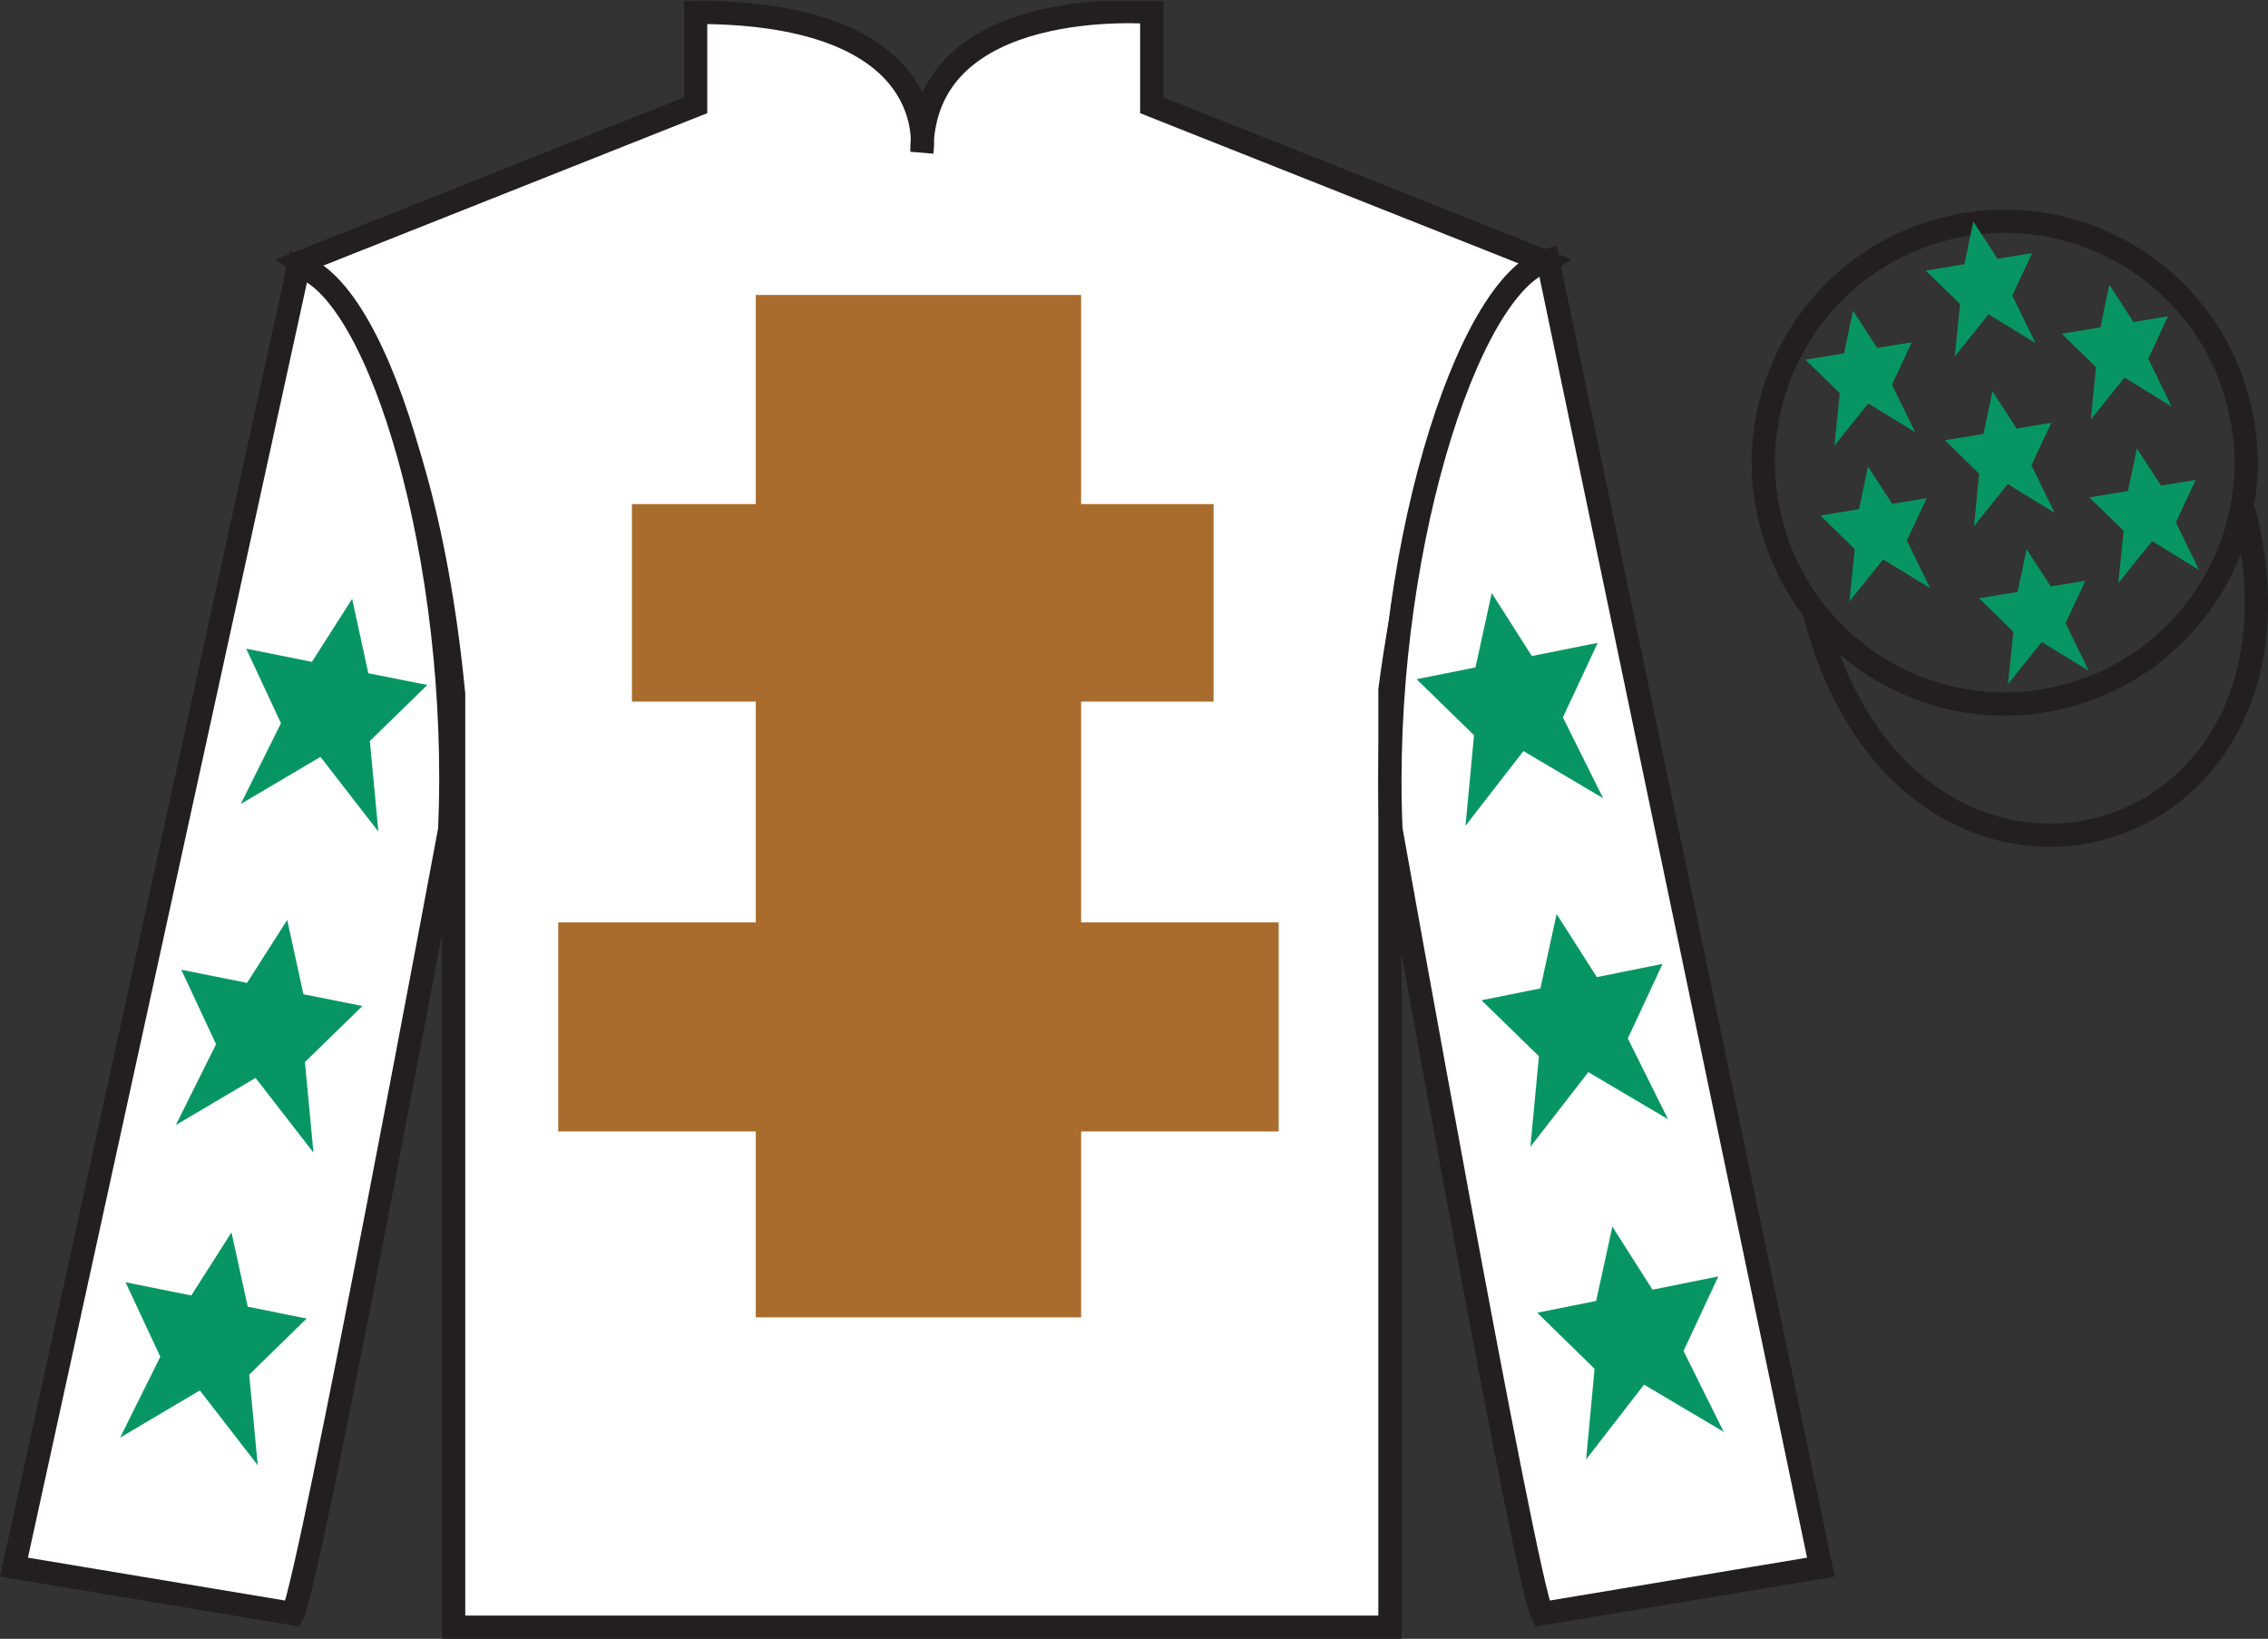 <?xml version="1.0" encoding="UTF-8"?>
<svg xmlns="http://www.w3.org/2000/svg" xmlns:xlink="http://www.w3.org/1999/xlink" width="97.59pt" height="70.53pt" viewBox="0 0 97.59 70.53" version="1.1">
<rect x="0" y="0" width="97.59" height="70.53" fill="#333333" stroke="none"/>
<defs>
<clipPath id="clip1">
  <path d="M 0 70.531 L 97.59 70.531 L 97.59 0.031 L 0 0.031 L 0 70.531 Z M 0 70.531 "/>
</clipPath>
</defs>
<g id="surface0">
<g clip-path="url(#clip1)" clip-rule="nonzero">
<path style=" stroke:none;fill-rule:nonzero;fill:rgb(100%,100%,100%);fill-opacity:1;" d="M 12.934 11.281 C 12.934 11.281 18.02 14.531 19.52 29.863 C 19.52 29.863 19.52 44.863 19.52 70.031 L 59.809 70.031 L 59.809 29.695 C 59.809 29.695 61.602 14.695 66.559 11.281 L 49.559 4.531 L 49.559 0.531 C 49.559 0.531 39.668 -0.305 39.668 6.531 C 39.668 6.531 40.684 0.531 29.934 0.531 L 29.934 4.531 L 12.934 11.281 "/>
<path style="fill:none;stroke-width:10;stroke-linecap:butt;stroke-linejoin:miter;stroke:rgb(13.73%,12.16%,12.549%);stroke-opacity:1;stroke-miterlimit:4;" d="M 129.336 592.487 C 129.336 592.487 180.195 559.987 195.195 406.667 C 195.195 406.667 195.195 256.667 195.195 4.987 L 598.086 4.987 L 598.086 408.347 C 598.086 408.347 616.016 558.347 665.586 592.487 L 495.586 659.987 L 495.586 699.987 C 495.586 699.987 396.68 708.347 396.68 639.987 C 396.68 639.987 406.836 699.987 299.336 699.987 L 299.336 659.987 L 129.336 592.487 Z M 129.336 592.487 " transform="matrix(0.1,0,0,-0.1,0,70.53)"/>
<path style=" stroke:none;fill-rule:nonzero;fill:rgb(66.654%,42.371%,17.49%);fill-opacity:1;" d="M 32.52 56.695 L 46.52 56.695 L 46.52 12.695 L 32.52 12.695 L 32.52 56.695 Z M 32.52 56.695 "/>
<path style=" stroke:none;fill-rule:nonzero;fill:rgb(66.654%,42.371%,17.49%);fill-opacity:1;" d="M 27.191 30.195 L 52.219 30.195 L 52.219 21.695 L 27.191 21.695 L 27.191 30.195 Z M 27.191 30.195 "/>
<path style=" stroke:none;fill-rule:nonzero;fill:rgb(66.654%,42.371%,17.49%);fill-opacity:1;" d="M 24.02 48.695 L 55.02 48.695 L 55.02 39.695 L 24.02 39.695 L 24.02 48.695 Z M 24.02 48.695 "/>
<path style=" stroke:none;fill-rule:nonzero;fill:rgb(100%,100%,100%);fill-opacity:1;" d="M 12.602 69.445 C 13.352 67.945 19.352 35.695 19.352 35.695 C 19.852 24.195 16.352 12.445 12.852 11.445 L 0.602 67.445 L 12.602 69.445 "/>
<path style="fill:none;stroke-width:10;stroke-linecap:butt;stroke-linejoin:miter;stroke:rgb(13.73%,12.16%,12.549%);stroke-opacity:1;stroke-miterlimit:4;" d="M 126.016 10.847 C 133.516 25.847 193.516 348.347 193.516 348.347 C 198.516 463.347 163.516 580.847 128.516 590.847 L 6.016 30.847 L 126.016 10.847 Z M 126.016 10.847 " transform="matrix(0.1,0,0,-0.1,0,70.53)"/>
<path style=" stroke:none;fill-rule:nonzero;fill:rgb(100%,100%,100%);fill-opacity:1;" d="M 78.352 67.445 L 66.602 11.195 C 63.102 12.195 59.352 24.195 59.852 35.695 C 59.852 35.695 65.602 67.945 66.352 69.445 L 78.352 67.445 "/>
<path style="fill:none;stroke-width:10;stroke-linecap:butt;stroke-linejoin:miter;stroke:rgb(13.73%,12.16%,12.549%);stroke-opacity:1;stroke-miterlimit:4;" d="M 783.516 30.847 L 666.016 593.347 C 631.016 583.347 593.516 463.347 598.516 348.347 C 598.516 348.347 656.016 25.847 663.516 10.847 L 783.516 30.847 Z M 783.516 30.847 " transform="matrix(0.1,0,0,-0.1,0,70.53)"/>
<path style="fill:none;stroke-width:10;stroke-linecap:butt;stroke-linejoin:miter;stroke:rgb(13.73%,12.16%,12.549%);stroke-opacity:1;stroke-miterlimit:4;" d="M 888.281 405.573 C 943.867 419.753 977.422 476.316 963.242 531.862 C 949.062 587.448 892.5 621.003 836.914 606.823 C 781.367 592.644 747.812 536.081 761.992 480.534 C 776.172 424.948 832.695 391.394 888.281 405.573 Z M 888.281 405.573 " transform="matrix(0.1,0,0,-0.1,0,70.53)"/>
<path style="fill:none;stroke-width:10;stroke-linecap:butt;stroke-linejoin:miter;stroke:rgb(13.73%,12.16%,12.549%);stroke-opacity:1;stroke-miterlimit:4;" d="M 780.703 441.745 C 820.391 286.12 1004.336 333.698 965.547 485.691 " transform="matrix(0.1,0,0,-0.1,0,70.53)"/>
<path style=" stroke:none;fill-rule:nonzero;fill:rgb(3.105%,58.819%,38.753%);fill-opacity:1;" d="M 12.359 39.59 L 10.629 42.301 L 7.801 41.734 L 9.297 44.941 L 7.566 48.418 L 10.996 46.391 L 13.488 49.605 L 13.121 45.707 L 15.594 43.297 L 13.055 42.789 L 12.359 39.59 "/>
<path style=" stroke:none;fill-rule:nonzero;fill:rgb(3.105%,58.819%,38.753%);fill-opacity:1;" d="M 9.961 53.039 L 8.23 55.754 L 5.402 55.184 L 6.898 58.391 L 5.168 61.871 L 8.598 59.84 L 11.09 63.059 L 10.723 59.16 L 13.195 56.746 L 10.66 56.238 L 9.961 53.039 "/>
<path style=" stroke:none;fill-rule:nonzero;fill:rgb(3.105%,58.819%,38.753%);fill-opacity:1;" d="M 15.152 25.773 L 13.422 28.484 L 10.594 27.918 L 12.09 31.125 L 10.359 34.602 L 13.789 32.574 L 16.281 35.789 L 15.914 31.891 L 18.387 29.48 L 15.848 28.973 L 15.152 25.773 "/>
<path style=" stroke:none;fill-rule:nonzero;fill:rgb(3.105%,58.819%,38.753%);fill-opacity:1;" d="M 66.98 39.34 L 68.711 42.051 L 71.539 41.484 L 70.043 44.691 L 71.773 48.168 L 68.344 46.141 L 65.852 49.355 L 66.219 45.457 L 63.746 43.047 L 66.281 42.539 L 66.98 39.34 "/>
<path style=" stroke:none;fill-rule:nonzero;fill:rgb(3.105%,58.819%,38.753%);fill-opacity:1;" d="M 69.379 52.789 L 71.105 55.504 L 73.938 54.934 L 72.441 58.141 L 74.168 61.621 L 70.742 59.59 L 68.25 62.809 L 68.613 58.91 L 66.145 56.496 L 68.68 55.988 L 69.379 52.789 "/>
<path style=" stroke:none;fill-rule:nonzero;fill:rgb(3.105%,58.819%,38.753%);fill-opacity:1;" d="M 64.188 25.523 L 65.914 28.234 L 68.746 27.668 L 67.25 30.875 L 68.98 34.352 L 65.551 32.324 L 63.059 35.539 L 63.426 31.641 L 60.953 29.23 L 63.488 28.723 L 64.188 25.523 "/>
<path style=" stroke:none;fill-rule:nonzero;fill:rgb(3.105%,58.819%,38.753%);fill-opacity:1;" d="M 87.203 23.637 L 86.816 25.473 L 85.156 25.746 L 86.633 27.188 L 86.402 29.441 L 87.855 27.629 L 89.879 28.871 L 88.879 26.82 L 89.73 24.996 L 88.242 25.238 L 87.203 23.637 "/>
<path style=" stroke:none;fill-rule:nonzero;fill:rgb(3.105%,58.819%,38.753%);fill-opacity:1;" d="M 90.762 12.254 L 90.379 14.09 L 88.715 14.363 L 90.191 15.805 L 89.965 18.059 L 91.418 16.25 L 93.438 17.492 L 92.438 15.438 L 93.289 13.613 L 91.801 13.859 L 90.762 12.254 "/>
<path style=" stroke:none;fill-rule:nonzero;fill:rgb(3.105%,58.819%,38.753%);fill-opacity:1;" d="M 91.949 19.297 L 91.562 21.133 L 89.902 21.406 L 91.379 22.848 L 91.148 25.102 L 92.605 23.289 L 94.625 24.531 L 93.625 22.48 L 94.477 20.656 L 92.988 20.898 L 91.949 19.297 "/>
<path style=" stroke:none;fill-rule:nonzero;fill:rgb(3.105%,58.819%,38.753%);fill-opacity:1;" d="M 79.734 13.371 L 79.348 15.207 L 77.688 15.48 L 79.164 16.922 L 78.934 19.176 L 80.391 17.363 L 82.41 18.605 L 81.41 16.555 L 82.262 14.73 L 80.773 14.973 L 79.734 13.371 "/>
<path style=" stroke:none;fill-rule:nonzero;fill:rgb(3.105%,58.819%,38.753%);fill-opacity:1;" d="M 85.734 16.836 L 85.348 18.676 L 83.688 18.945 L 85.164 20.391 L 84.938 22.645 L 86.391 20.832 L 88.41 22.074 L 87.41 20.02 L 88.266 18.195 L 86.773 18.441 L 85.734 16.836 "/>
<path style=" stroke:none;fill-rule:nonzero;fill:rgb(3.105%,58.819%,38.753%);fill-opacity:1;" d="M 80.379 20.078 L 79.992 21.914 L 78.328 22.188 L 79.809 23.629 L 79.578 25.887 L 81.031 24.074 L 83.055 25.316 L 82.051 23.262 L 82.906 21.438 L 81.418 21.684 L 80.379 20.078 "/>
<path style=" stroke:none;fill-rule:nonzero;fill:rgb(3.105%,58.819%,38.753%);fill-opacity:1;" d="M 84.91 9.535 L 84.527 11.371 L 82.863 11.645 L 84.34 13.086 L 84.113 15.34 L 85.566 13.527 L 87.59 14.77 L 86.586 12.719 L 87.441 10.895 L 85.949 11.137 L 84.91 9.535 "/>
</g>
</g>
</svg>
